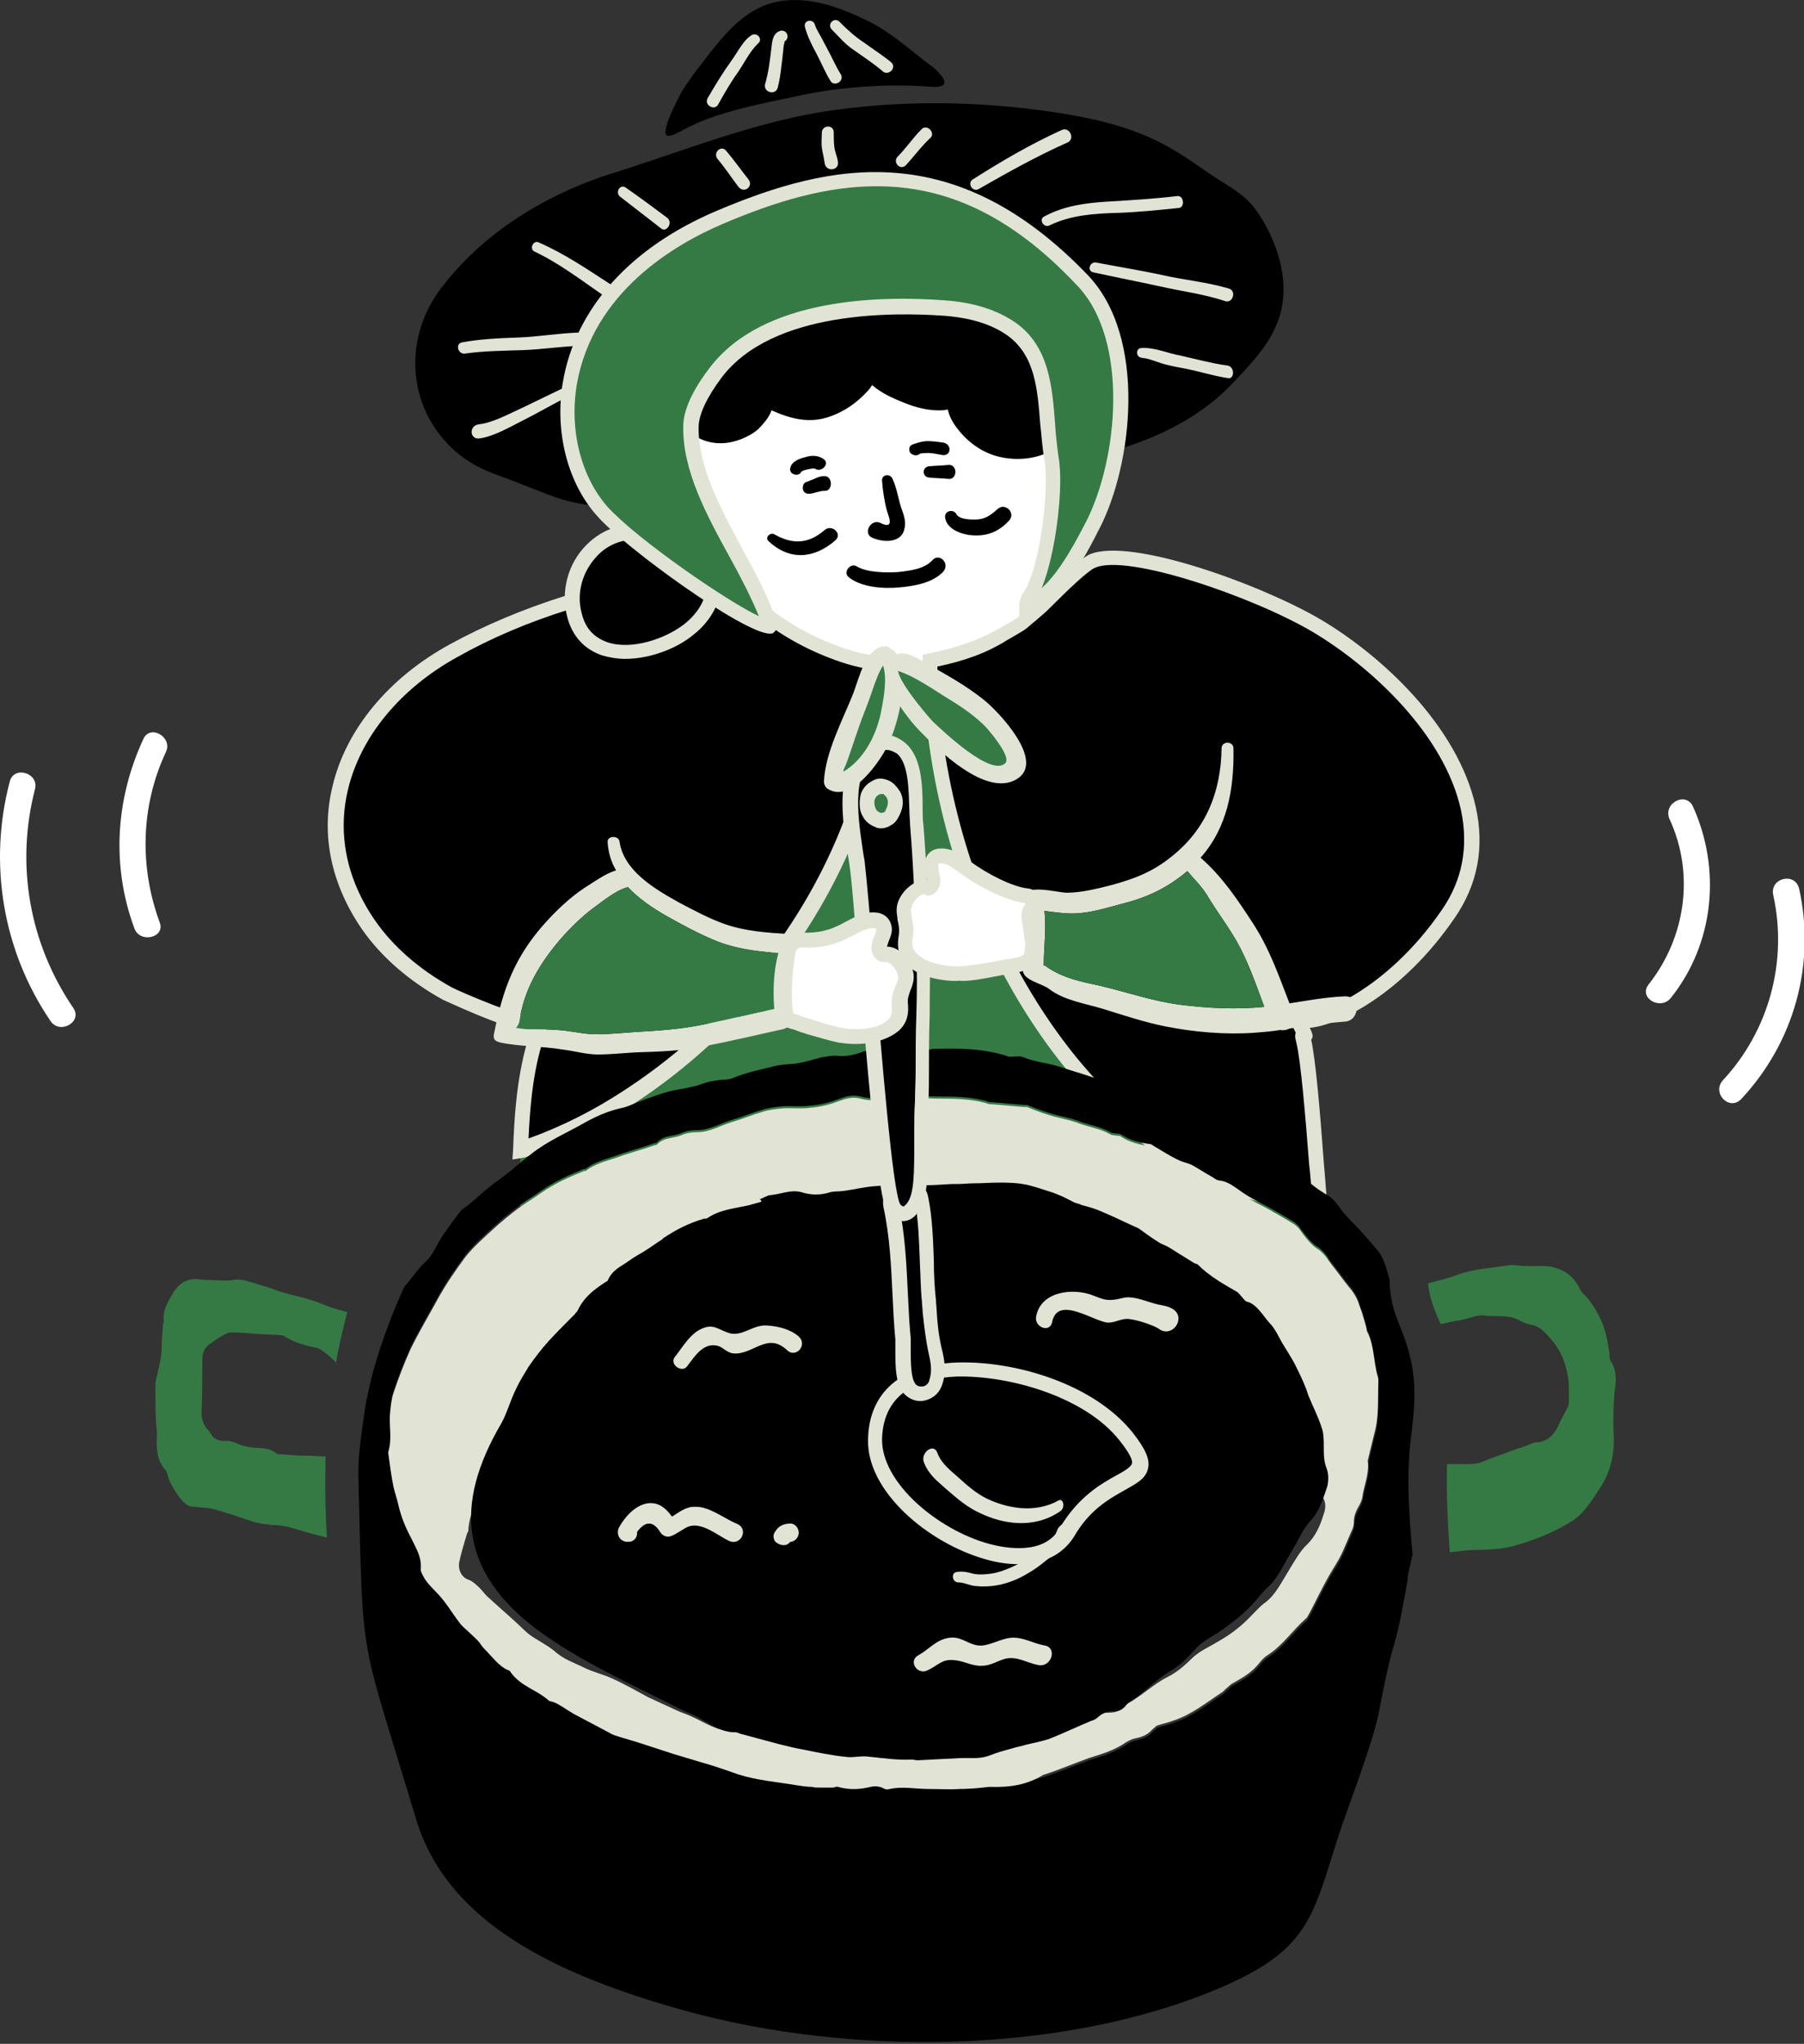 <?xml version="1.0" encoding="utf-8"?>
<!-- Generator: Adobe Illustrator 28.0.0, SVG Export Plug-In . SVG Version: 6.00 Build 0)  -->
<svg version="1.1" id="圖層_1" xmlns="http://www.w3.org/2000/svg" xmlns:xlink="http://www.w3.org/1999/xlink" x="0px" y="0px"
	 viewBox="0 0 257.7 291.9" style="enable-background:new 0 0 257.7 291.9;" xml:space="preserve">
<rect x="0" y="0" width="257.7" height="291.9" fill="#333333" stroke="none"/>
<style type="text/css">
	.st0{fill:#E1E4D5;}
	.st1{fill:#231815;}
	.st2{fill:#DED3BF;}
	.st3{fill:#FFFFFF;}
	.st4{fill:#357A44;}
</style>
<g>
	<g>
		<g>
			<g>
				<path d="M179.2,29.7c-1.3-1.7-3.1-2.8-4.9-3.9c-2.2-1.4-4.3-3-6.5-4.3c-4.8-2.9-10.1-4.3-15.5-5.2c-10.8-1.8-22.2-2.1-33-0.6
					c-11.1,1.5-21.4,5.8-32,9.1c-9.4,3-18.4,8.5-24.4,16.5c-5.6,7.5-4.6,17.8,2.8,23.7c1.9,1.5,4,2.4,6.3,3.2c2.8,1,5.4,2.2,8.2,3.1
					c2.7,0.8,5.5,1.1,8.3,1.1c4.2,1.4,8.7,2.4,13,1.2c2.7-0.7,5-0.7,7.7-0.6c2.8,0.1,5.3-0.5,8-1.1c2.4-0.5,5-0.5,7.5-0.7
					c3-0.3,6-0.8,9-1.3c5.4-0.9,10.8-2.1,16.1-3.2c9.8-2.1,19.6-4.7,26.6-12.3c3.3-3.5,6.5-6.9,6.9-11.9
					C183.7,38.1,181.8,33.2,179.2,29.7z"/>
			</g>
			<g>
				<path d="M133.2,9.5c-0.1,0-0.1-0.1-0.2-0.1c-2.8-2.1-5.6-4.7-8.8-6.3c-3.9-1.9-7.9-3.5-12.3-3c-4.3,0.5-7.2,3.4-9.8,6.6
					c-1.5,1.9-3.2,4-4.6,6.2c-0.4,0.7-3.7,6.8-1.9,6.5c0.7-0.1,1.3-0.5,1.9-0.8c4.7-2.6,11.3-3.8,16.5-4.9c5.9-1.3,13-1.8,19-1.3
					C136,12.6,135,11.1,133.2,9.5z"/>
			</g>
			<g>
				<path class="st0" d="M107.4,5c-1.2,0.7-2,2.4-2.8,3.5c-1.3,1.8-2.4,3.6-3.5,5.5c-0.6,1,1,1.9,1.5,0.9c0.9-1.6,1.8-3.2,2.9-4.7
					c0.8-1.2,1.7-3,2.8-4C109,5.6,108.2,4.6,107.4,5z"/>
			</g>
			<g>
				<path class="st0" d="M111.5,4.4c-1.1,0.3-1.2,1.5-1.3,2.4c-0.2,1.7-0.4,3.5-0.9,5.2c-0.3,1.2,1.5,1.7,1.8,0.5
					c0.4-1.5,0.5-3,0.7-4.5c0-0.3,0.1-0.7,0.1-1c0-0.3,0.2-1.1,0.2-1.1C112.9,5.4,112.4,4.2,111.5,4.4z"/>
			</g>
			<g>
				<path class="st0" d="M120.1,10.6c-0.7-1.1-1.2-2.3-1.8-3.4c-0.3-0.6-0.6-1.1-0.9-1.7c-0.3-0.6-0.8-1.3-1-2
					c-0.3-0.9-1.7-0.6-1.4,0.4c0.3,1.2,1,2.6,1.6,3.7c0.7,1.3,1.2,2.6,2,3.9C119.1,12.5,120.7,11.6,120.1,10.6z"/>
			</g>
			<g>
				<path class="st0" d="M127.3,8.9c-1.2-1-2.5-1.8-3.7-2.7c-1.4-0.9-2.5-1.9-3.7-3.1c-0.7-0.7-1.8,0.3-1.1,1.1c1,1,1.9,2.1,3.1,2.9
					c1.4,1,2.8,1.9,4.1,3C126.8,11,128.2,9.7,127.3,8.9z"/>
			</g>
			<g>
				<path class="st0" d="M87.2,40.6c-3.4-2.2-6.6-4.4-10.3-6c-0.7-0.3-1.3,0.9-0.6,1.3c3.6,1.7,6.7,4.1,9.9,6.3
					C87.2,42.8,88.2,41.2,87.2,40.6z"/>
			</g>
			<g>
				<path class="st0" d="M95.3,31.1c-2-1.5-3.9-2.9-5.9-4.3c-0.8-0.6-1.6,0.7-0.8,1.3c1.9,1.5,3.9,3,5.8,4.5
					C95.2,33.3,96.2,31.8,95.3,31.1z"/>
			</g>
			<g>
				<path class="st0" d="M106.9,25.6c-1.1-1.4-2.1-2.8-3.2-4.1c-0.7-0.8-1.9,0.3-1.2,1.2c1.1,1.3,2,2.7,3,4
					C106.3,27.7,107.7,26.6,106.9,25.6z"/>
			</g>
			<g>
				<path class="st0" d="M119.7,23.1c-0.1-0.7-0.4-1.3-0.5-2c-0.1-0.7-0.1-1.4-0.1-2.2c0-1.1-1.6-1.1-1.7,0c0,0.7-0.1,1.5,0,2.2
					c0.1,0.7,0.3,1.4,0.4,2.2C118,24.6,119.9,24.4,119.7,23.1z"/>
			</g>
			<g>
				<path class="st0" d="M131.6,18.5c-1.2,1.2-2.2,2.7-3.4,3.9c-0.7,0.8,0.4,2,1.2,1.2c1.2-1.3,2.2-2.7,3.5-3.9
					C133.7,19,132.4,17.6,131.6,18.5z"/>
			</g>
			<g>
				<path class="st0" d="M151.6,18.6c-4.4,2-8.5,4.4-12.6,7c-0.9,0.5-0.1,1.9,0.8,1.4c4.2-2.4,8.3-4.7,12.8-6.7
					C153.6,19.7,152.7,18,151.6,18.6z"/>
			</g>
			<g>
				<path class="st0" d="M168.2,28c-3.4,0.4-6.7,0.6-10.1,0.8c-3.1,0.2-6.1,0.6-8.9,2.1c-0.9,0.4-0.1,1.7,0.7,1.3
					c3.1-1.5,6.4-1.7,9.8-1.8c2.9-0.1,5.8-0.4,8.7-0.7C169.3,29.6,169.1,27.9,168.2,28z"/>
			</g>
			<g>
				<path class="st0" d="M175.5,41.2c-3-0.9-6.3-1.2-9.4-1.9c-3.2-0.7-6.4-1.2-9.5-1.8c-0.9-0.2-1.4,1.2-0.4,1.4
					c3.2,0.7,6.3,1.3,9.5,2c3.1,0.7,6.3,1.1,9.3,2.1C176.1,43.4,176.7,41.5,175.5,41.2z"/>
			</g>
			<g>
				<path class="st0" d="M175.3,52.2c-2.2-0.3-4.4-0.9-6.6-1.4c-1.8-0.3-3.7-1.2-5.6-1.1c-0.9,0-0.9,1.3,0,1.4
					c1.1,0.1,2.1,0.6,3.2,0.9c1.1,0.3,2.2,0.5,3.3,0.7c1.9,0.4,3.8,1,5.8,1.3C176.4,54.2,176.4,52.3,175.3,52.2z"/>
			</g>
			<g>
				<path class="st0" d="M82.6,47.5c-2.9,0.1-5.7,0.6-8.5,0.7c-2.7,0.1-5.4,0.2-8.1,0.7c-1,0.2-0.6,1.7,0.4,1.6
					c2.8-0.4,5.6-0.4,8.4-0.5c2.6-0.1,5.2-0.5,7.8-0.6C83.8,49.4,83.8,47.5,82.6,47.5z"/>
			</g>
			<g>
				<path class="st0" d="M80.5,55.4c-1.9,0.9-3.9,1.9-5.8,2.8c-1.8,0.8-4.3,2.2-6.3,2.4c-1.5,0.2-1.3,2.3,0.2,2c2-0.3,4.2-1.6,6-2.5
					c2.2-1.1,4.4-2.4,6.6-3.5C82.1,56.2,81.4,55,80.5,55.4z"/>
			</g>
		</g>
		<g>
			<path class="st1" d="M114.6,88.5c-0.7-1.3-1.9-2.5-3.2-3.4c-0.6-0.4-1.1-0.7-1.8-1.1c-0.4-0.2-0.9-0.4-1.3-0.6
				c-0.2-0.1-0.4-0.1-0.4-0.1c0,0-0.1,0-0.1,0c-0.7-0.5-1.5-0.7-2.2-0.6c-2.9-0.5-5.9,0.3-7,3.1c-0.3,0.7-0.4,1.4-0.3,2.1
				c0,0.6,0.1,1.2,0.3,1.8c0.5,1.5,1.9,2.6,3.4,3.2c0.8,0.4,1.6,0.8,2.5,1c1.8,1.8,4.2,3,6.5,2.2c0.5-0.2,0.9-0.4,1.3-0.7
				c0.1,0,0.2,0,0.2-0.1C115.2,94.3,115.9,90.9,114.6,88.5z"/>
		</g>
		<g>
			<path class="st1" d="M152.3,80.7c-2.1-0.7-3.6,0.8-3.9,2.4c0,0-0.1,0.1-0.1,0.1c-2.3-0.3-4.7,0.2-6.3,2c-1.9,2.1-2.6,5.6-1.3,8.2
				c1.5,2.9,4.9,4.4,7.9,3c0.2-0.1,0.4-0.2,0.7-0.4c1.7-0.1,3.4-0.8,4.6-2c0.2-0.2,0.3-0.4,0.5-0.6c1.2-0.7,2.1-1.6,2.7-2.7
				c0.2-0.4,0.3-0.7,0.4-1.1c0.1-0.1,0.2-0.2,0.3-0.4C161,85.1,155.9,81.9,152.3,80.7z"/>
		</g>
		<g>
			<path class="st2" d="M148.4,95.8c-1.3-1.1-2.3-1.1-3.8-1.6c-1.3-0.4-3.3-1.5-4.2-2.6c-1-1.1-1.6-2.7-1.9-4.1
				c-0.3-1.4-0.1-2.6-1.1-3.8c-1.1-1.2-2.7-1.4-4.2-1c-0.8,0.2-1.5,0.8-2.3,1c-0.9,0.3-1.9,0.3-2.8,0.5c-3.7,0.5-7.2-0.4-10.9-0.9
				c-0.1-0.6-0.3-1.2-0.3-1.8c-0.2-2.8-3.9-2.8-4.3-0.1c-0.2,1.7,0.3,3.4,0.6,5.1c0,0.4,0,0.8,0,1.1c0,0.3,0.1,0.6,0.1,0.8
				c0,0.5-0.1,0.9-0.3,1.4c-1.1,3.3-4.1,3.8-7,4.4c-2.2,0.4-2.4,3-1.3,4.5c2,2.5,6.1,3.9,9.1,4.9c4.1,1.4,8.5,1.9,12.8,2
				c2.1,0,4.2,0.1,6.2-0.1c2.1-0.3,4-1,6-1.6c1.8-0.5,3.5-0.9,5.2-1.8c1.4-0.7,3-1.2,4.2-2.2C149.5,99,149.5,96.7,148.4,95.8z"/>
		</g>
		<g>
			<path class="st3" d="M151.9,48.6c-2.4-1.4-5.4-1.4-8.1-1.4c-3.3,0-6.6,0.3-10,0.4c-3.7,0.1-7.2,1-10.8,1.1
				c-14.2,0.3-30.7-1.8-27.5,16c0.6,3.5,2,6.7,3.5,9.9c2.5,5.1,5.3,9.9,9.9,13.4c4.4,3.3,9.4,5.2,14.6,6.8c3,0.9,6,1.7,9.1,1.3
				c3.1-0.5,6.2-2.1,8.9-3.7c4.9-2.9,8.7-7.3,11-12.5c2.4-5.5,2.4-11,3.5-16.7C157,58.3,156.6,51.3,151.9,48.6z"/>
		</g>
		<g>
			<path d="M153.4,58.7c-0.1-7.6-12.6-12.8-18.1-15.2c-3.3-1.5-6.9-2.3-10.5-3c-7.4-1.4-15.6-0.1-22.3,3.4c-2.5,1.3-5.2,2.9-6.4,5.5
				c-1.1,2.3-0.7,4.3,0.1,6.3c-1.1,3.9,2.8,7.7,6.8,7.6c1.8,0,3.9-0.8,5.3-2c0.7-0.7,1.4-1.5,1.8-2.4c0-0.1,0.1-0.2,0.1-0.3
				c2.7,1.2,5.5,2,8.6,0.8c1.9-0.7,3.6-1.9,5-3.4c0.3-0.3,0.6-0.7,0.8-1c0,0,0.1,0.1,0.1,0.1c1.3,1.1,2.9,1.8,4.4,2.4
				c1.7,0.7,3.6,1.2,5.5,1.1c0.3,0,0.6-0.1,0.8-0.1c0.2,0.9,0.6,1.7,1.2,2.5c1.3,1.8,3.2,3.3,5.3,4c4.2,1.4,10.3,0.2,11.3-4.8
				C153.4,59.7,153.4,59.2,153.4,58.7z"/>
		</g>
		<g>
			<path class="st4" d="M203,128.4c10-14.6-0.5-30.4-14.8-38.9c-8.4-5-27-11.6-32.1-9.3c-1.6,0.7-6.5,5.8-7.9,7
				c-2.7,2.3-1.6,1.7-4.7,3.4c-3.4,1.9-6.7,3.1-10.5,3.8c-3.9,0.8-8,0.7-11.8-0.5c-3.9-1.2-8-3.2-11.3-5.7
				c-3.5-2.6-5.1-6.9-10.1-6.2c-16,2.3-37.6,7.6-46.8,22.1c-1.8,2.8-3.2,6-3.6,9.4c-1.6,14.3,15.8,25.6,28.1,26.6
				c-2.8,8.9-5.6,40.1,0,49.7c1.1,1.9,4,1.6,6.1,2.1c4.4,1.1,8.9,1.4,13.4,2c9.1,1.3,18.2,2.8,27.4,3.5c18.4,1.5,23.6,3.8,41.8,0.9
				c4.5-0.7,9-1.6,13.4-2.8c2.9-0.8,6.6-1.2,8.8-3.6c0.1-0.2,0.3-0.3,0.4-0.5c0.4-0.1,0.8-0.4,1.1-0.8c1.4-1.7,1.4-3.6,0.9-5.6
				c-0.7-3.1-1.3-6.2-1.7-9.3c-0.6-4-1.6-22.9-2.6-26.9c-0.7-2.8-1.8-5.6-3.3-8C183.1,141,194.2,141.2,203,128.4z"/>
		</g>
		<g>
			<path d="M74.3,164.1c5.4-1.8,10.6-4.4,15.4-7.5c20.3-13.2,36-37.1,36.3-61.8c-1.7-0.1-3.3-0.4-4.9-0.9c-3.9-1.2-8-3.2-11.3-5.7
				c-3.5-2.6-5.1-6.9-10.1-6.2c-12,1.7-24.3,5.1-35,11c-14.4,7.9-22.6,24-12.2,39.2c2.8,4.1,6.9,7.4,11.2,9.8
				c1,0.6,12.9,5.8,13.4,4.3C75.8,150.6,74.7,154.2,74.3,164.1z"/>
			<path class="st0" d="M73.2,165.6l0.1-1.5c0.3-8.9,1.3-12.9,2.4-16.7c-4-0.6-12.3-4.6-12.4-4.6c-4.9-2.7-8.9-6.2-11.6-10.1
				c-4.4-6.4-5.9-13.5-4.2-20.4c1.9-8.1,8-15.5,16.8-20.3c9.9-5.4,21.8-9.2,35.4-11.1c4-0.6,6.1,1.7,8.2,3.9
				c0.8,0.9,1.7,1.8,2.7,2.6c3.1,2.3,7,4.3,11,5.5c1.5,0.5,3,0.7,4.7,0.9l1,0.1l0,1c-0.3,23.7-14.7,48.3-36.7,62.7
				c-5,3.3-10.3,5.8-15.6,7.7L73.2,165.6z M78.2,146.5c-1.3,4.1-2.3,7.4-2.7,16.1c4.7-1.7,9.3-4,13.7-6.9
				c21.2-13.8,35.1-37.2,35.8-60c-1.4-0.2-2.8-0.5-4.1-0.9c-4.2-1.3-8.3-3.4-11.6-5.9c-1.2-0.9-2.1-1.8-3-2.8
				c-1.9-2-3.4-3.6-6.3-3.2c-13.3,1.9-25,5.5-34.6,10.9c-8.2,4.5-13.9,11.4-15.7,19c-1.5,6.3-0.2,12.8,3.9,18.7
				c2.5,3.6,6.2,6.9,10.9,9.5c1.3,0.7,10.8,4.7,12.3,4.4c-0.1,0-0.4,0.2-0.5,0.5L78.2,146.5C78.2,146.5,78.2,146.5,78.2,146.5z"/>
		</g>
		<g>
			<path d="M188.2,89.5c-8.4-5-27-11.6-32.1-9.3c-1.6,0.7-6.5,5.8-7.9,7c-2.7,2.3-1.6,1.7-4.7,3.4c-3.4,1.9-6.7,3.1-10.5,3.8
				c0,0-0.1,0-0.1,0c0,7.5,1.1,15,2.9,22.4c6.5,25.8,24.9,53.4,52.8,55.3c-0.6-7-1.5-20-2.3-23.2c-0.7-2.8,1.4,1.5-1.2-3.6
				c1.1,2.3,13-1.9,21.8-14.7C216.9,116,202.5,98,188.2,89.5z"/>
			<path class="st0" d="M189.7,173.2l-1.2-0.1c-13-0.9-25.2-7.5-35.1-19.1c-8.4-9.8-15.1-23-18.6-37c-1.9-7.6-2.9-15.3-3-22.6l0-0.9
				l1-0.2c4-0.8,7.1-1.9,10.2-3.7l0.7-0.4c1.6-0.9,1.6-0.9,2.5-1.7c0.3-0.3,0.7-0.6,1.3-1.2c0.4-0.3,1-0.9,1.7-1.6
				c2.8-2.7,5.2-4.9,6.4-5.5c5.9-2.6,25,4.5,33.1,9.3c8.6,5.1,19.5,15.1,22.1,26.7c1.3,5.8,0.3,11.1-3,15.9
				c-7.4,10.8-16.5,15.3-20.7,15.7c0.5,1,0.5,1.3,0.2,1.7c0,0,0,0,0,0c0.6,2.5,1.3,10.5,1.8,17.5c0.2,2.1,0.3,4.1,0.5,5.8
				L189.7,173.2z M133.9,95.2c0.1,6.9,1.1,14.1,2.9,21.2c6.4,25.4,24.5,51.8,50.6,54.4c-0.1-1.4-0.2-2.9-0.4-4.6
				c-0.5-6.6-1.2-14.8-1.8-17.2c-0.1-0.5-0.3-1-0.1-1.5c-0.1-0.2-0.2-0.4-0.3-0.6l-0.6-1.3l1.9-0.9c0-0.1-0.1-0.1-0.1-0.1
				c1.4,0.9,11.8-2.7,20-14.7c2.9-4.2,3.8-9,2.7-14.2c-2.4-10.9-12.9-20.5-21.1-25.4c-8.4-5-26.6-11.3-31.2-9.2
				c-1,0.4-4.1,3.4-5.8,5.1c-0.8,0.8-1.4,1.4-1.8,1.7c-0.6,0.5-1,0.9-1.3,1.1c-1.1,1-1.2,1-2.9,2l-0.7,0.4
				C140.9,93.3,137.7,94.4,133.9,95.2z"/>
		</g>
		<g>
			<g>
				<path d="M191.3,261.9c1.4-4.2,4.9-13.2,5.7-17.5c2.4-12.6,1.9-6.3,4.1-18.9c-0.1-0.5,0.6-2.8,0.6-3.3c0,0,0.1,0,0.1,0
					c-0.5-5.5-0.9-11-0.3-16.5c0.9-6.9,0.9-10.4-1.6-16.5c-0.9-2.2-1.4-4.1-1.4-6.5c-0.2-0.7-0.4-1.3-0.6-2
					c-0.3-0.8-0.6-1.5-1.1-2.1c-0.9-1.1-1.8-2.1-2.8-3.2c-0.6-0.6-1.2-1.2-1.8-1.9c-0.2-0.2-0.4-0.4-0.5-0.6c-0.7-1-1.4-1.9-2.4-2.4
					c-0.5-0.3-1.1-0.7-1.6-1.1c-0.7-0.5-1.3-1.1-1.9-1.7c-0.3-0.2-0.7-0.3-1-0.5c-1.1-0.7-2.2-1.4-3.3-2.2c-1.7-1.3-3.9-1.1-5.4-3.1
					c-1.7-0.9-3.3-1.7-5-2.5c-2-1-4.1-1.8-6.1-2.8c-0.2-0.1-0.4-0.2-0.6-0.2c-1-0.2-2-0.4-3-0.6c-0.1,0-0.2-0.1-0.3-0.1
					c-1-0.4-2.1-0.8-3.1-1.2c-1.2-0.4-2.4-0.8-3.6-1.2c-1.8-0.5-3.5-1.2-5.3-1.5c-1-0.2-1.9-0.4-2.9-0.8c-0.4-0.2-0.9-0.1-1.3-0.1
					c-0.4,0-0.8,0.1-1.1-0.1c-3.5-1.1-7-1.1-10.5-1c-0.2,0-0.4,0.1-0.5,0.1c-0.3,0-0.5,0-0.8,0c-1.4,0.1-2.9,0.1-4.3,0.2
					c-0.6,0-1.2,0.2-1.7,0.1c-1-0.2-2-0.3-3,0.1c-1.1,0.4-2.2,0.6-3.3,0.5c-0.8-0.1-1.5,0.1-2.3,0.2c-1.2,0.3-2.4,0.7-3.7,0.9
					c-1.1,0.1-2.1,0.1-3.2,0.4c-2,0.5-4,0.9-5.9,1.7c-0.5,0.2-1,0.2-1.5,0.2c-0.7,0.1-1.5,0.2-2.2,0.4c-0.7,0.2-1.3,0.5-2,0.6
					c-1.1,0.3-2.3,0.4-3.4,0.7c-1.4,0.4-2.8,0.9-4.1,1.4c-0.8,0.3-1.6,0.7-2.4,0.9c-1.9,0.4-3.6,1.1-5.4,2.1
					c-2.6,1.5-5.3,2.6-7.7,4.5c-0.9,0.7-1.9,1.5-2.8,2.3c-1.1,0.9-2.3,1.7-3.4,2.6c-0.9,0.7-1.8,1.6-2.7,2.3c-0.4,0.4-1,0.6-1.3,1.1
					c-0.8,1-1.5,2-2.2,3c-1,1.3-1.5,3-2.7,4.1c-1,0.9-1.8,2.1-2.7,3.2c-0.1,0.1-0.2,0.2-0.3,0.3c-1.8,3.9-3.3,7.9-4.5,12.2
					c-0.5,1.9-0.9,3.7-1.2,5.5c-0.4,3.2-1,6.4-0.9,9.7c0.7,27.3,0,21.3,8.2,48.6c4.5,15.1,20.4,22.4,38.2,27.4
					c23.7,6.6,54.2,6.4,76.7-3.2C187.2,278.4,187.5,273.6,191.3,261.9z M196.4,205.1c-0.3,1.2-0.6,2.5-0.9,3.7c0,0.1-0.1,0.2,0,0.2
					c0.2,1.9-0.6,3.5-0.8,5.2c-0.1,0.4-0.3,0.9-0.5,1.2c-0.4,0.7-0.7,1.4-0.7,2.2c0,0.5-0.1,0.9-0.3,1.3c-0.6,1.3-1.1,2.7-1.8,4
					c-0.5,0.9-1.1,1.8-1.6,2.7c-0.9,1.6-1.7,3.3-2.6,5c-0.2,0.3-0.3,0.7-0.6,0.9c-1.8,1.6-3.3,3.8-5.3,5.1c-0.5,0.3-0.9,0.7-1.3,1.2
					c-1.1,1.4-2.4,2.1-3.8,2.9c-0.4,0.2-0.7,0.6-1,0.8c-0.1,0.1-0.3,0.3-0.4,0.4c-2.3,1.5-4.5,3.3-7,4.1c-0.8,0.3-1.6,0.5-2.3,0.7
					c-0.3,0.1-0.5,0.4-0.8,0.6c-0.6,0.7-1.3,1-2.1,1.2c-0.6,0.1-1.1,0.3-1.6,0.6c-1.7,1.2-3.5,1.7-5.4,2.3c-2.2,0.8-4.3,1.7-6.5,2.4
					c-2.3,0.7-4.6,1.1-7.8,1.1c-0.9,0.1-2.5,0.3-4.2,0.3c-1.5,0.1-3,0-4.5,0c-1.8,0-3.7-0.4-5.5,0c-0.3,0.1-0.6,0.1-0.9-0.1
					c-0.8-0.4-1.5-0.3-2.3-0.1c-1.4,0.3-2.8,0.3-4.2-0.1c-0.2-0.1-0.5,0.1-0.7,0.1c-0.6,0-1.2,0-1.9,0c-0.4,0-0.8,0-1.1-0.1
					c-0.7,0-1.3-0.1-2-0.2c-2.9-0.5-5.8-0.7-8.6-1.6c-1.7-0.6-3.4-1.2-5.2-1.7c-1.3-0.4-2.7-0.8-4-1.2c-1.5-0.5-3.1-1-4.6-1.5
					c-1.2-0.4-2.4-0.7-3.6-1.1c-0.3-0.1-0.6-0.2-0.9-0.4c-1.7-0.9-3.4-1.8-5.1-2.7c-0.7-0.4-1.4-0.9-2.1-1.3
					c-0.3-0.2-0.6-0.3-0.8-0.4c-0.3-0.1-0.6-0.1-0.8-0.3c-1.7-1.5-3.8-1.9-5.3-3.9c-0.1-0.2-0.3-0.4-0.5-0.4c-1.3-0.6-2.2-1.9-3.3-3
					c-0.3-0.3-0.5-0.6-0.7-0.9c-0.4-0.5-0.9-0.9-1.3-1.3c-0.5-0.5-1.2-1-1.6-1.6c-1-1.3-1.8-2.7-2.9-3.9c-0.8-0.9-1.7-1.6-2.3-2.8
					c-0.1-0.2-0.3-0.6-0.3-0.8c0.2-1.8-0.7-3.1-1.3-4.4c-0.8-1.5-1.5-3.1-1.9-4.9c-0.2-0.9-0.5-1.7-0.7-2.6c-0.3-1.5-0.5-3-0.7-4.5
					c0-0.2-0.1-0.3,0-0.5c0.5-1.7,0.1-3.5,0.2-5.2c0.1-1.1,0.2-2.2,0.5-3.1c0.7-2.1,1.5-4.2,2.4-6.2c1.2-2.5,2.6-4.8,3.9-7.2
					c1.2-2.2,2.6-4.2,4-6.1c1.2-1.5,2.6-2.7,4-4c1.1-1,2.3-2,3.5-2.9c1.1-0.8,2.3-1.5,3.4-2.3c1.9-1.3,3.9-2.2,5.9-3
					c0.1-0.1,0.3,0,0.4-0.1c1.6-1.2,3.5-1.5,5.3-2.2c1.5-0.5,3-0.9,4.4-1.4c0.2-0.1,0.4,0,0.5-0.2c1-1,2.4-0.8,3.5-1.3
					c0.7-0.3,1.5-0.4,2.2-0.4c1.8,0,3.4-1,5.1-1.5c1.4-0.4,2.8-1,4.2-1.4c0.9-0.3,1.9-0.4,2.8-0.5c1.4-0.1,2.7,0.1,4.1-0.1
					c1.3-0.1,2.6-0.4,3.9-0.9c1.1-0.4,2.1-0.7,3.2-0.4c1.2,0.3,2.4,0.4,3.5-0.3c0.2-0.1,0.4-0.1,0.6-0.1c1.1,0.1,2.1,0.3,3.2,0.4
					c0.2,0,0.4,0.2,0.6,0.1c1-0.3,1.9-0.1,2.9-0.1c2.4,0,4.7,0,7,0.6c0.3,0.1,0.5,0.2,0.8,0.2c1.6,0.1,3.2,0.3,4.8,0.4
					c0.1,0,0.3,0,0.4,0c1,0.4,2,0.8,3,1.1c1.5,0.5,3.1,0.7,4.6,1.3c1.4,0.5,2.9,0.7,4.3,1.5c0.3,0.2,0.6,0.1,0.9,0.2
					c0.2,0,0.4,0,0.6,0.1c1.3,0.9,2.8,1.2,4.2,1.4c0.1,0,0.3,0.1,0.4,0.2c1.2,0.7,2.4,1.5,3.7,2.1c0.6,0.3,1.3,0.4,1.9,0.7
					c0.9,0.5,1.8,1.1,2.7,1.6c0.4,0.2,0.8,0.6,1.2,0.6c1.1,0.1,2,0.8,3,1.5c1.5,1.1,3.2,1.8,4.7,2.7c0.5,0.3,0.9,0.5,1.4,0.8
					c0.5,0.3,1,0.6,1.5,0.9c0.3,0.2,0.5,0.4,0.7,0.6c0.9,1.2,1.7,2.4,2.9,3.1c0.7,0.5,1.3,1.4,1.9,2.2c0.8,1,1.5,2,2.3,3
					c0.7,0.8,1.3,1.7,1.6,2.8c0.4,1,0.7,2.1,1,3.2c0,0.1,0,0.3,0.1,0.5c1,1.9,0.9,4.3,1.5,6.4c0.1,0.2,0.1,0.5,0.1,0.7
					C196.8,200.1,197.1,202.7,196.4,205.1z"/>
			</g>
			<g>
				<path class="st4" d="M230.1,194.4c-0.2-0.3-0.2-0.8-0.2-1.2c-0.3-1.9-0.6-3.6-1.5-5.3c-0.7-1.3-1.4-2.4-2.3-3.2
					c-0.2-0.2-0.4-0.5-0.5-0.8c-1-1.9-2.5-2.7-4.1-3c-1.3-0.2-2.6,0-3.8-0.1c-0.7,0-1.4-0.2-2.1-0.1c-2.5,0.4-5.1,0.5-7.5,1.4
					c-1.3,0.5-2.7,0.8-4.1,1.2c0.2,2.2,1,4,1.8,5.8c0.7-0.1,1.3-0.3,1.9-0.4c0.4-0.1,0.8-0.1,1.1-0.2c1.1-0.2,2.3-0.8,3.4-0.6
					c1.6,0.2,3.3-0.2,4.9,0.7c0.5,0.3,1.1,0.5,1.6,0.6c1.4,0.2,2.3,1.4,3.3,2.6c1,1.3,1.6,2.8,1.9,4.4c0.3,1.3,0.2,2.8,0.2,4.2
					c0,0.3-0.2,0.7-0.4,1c-0.3,0.7-0.7,1.3-1,2c-0.7,1.6-1.7,2.5-3.2,2.6c-0.5,0-1,0.3-1.5,0.5c-0.5,0.2-1,0.3-1.5,0.5
					c-1.6,0.6-3.2,1.1-4.8,1.8c-0.8,0.3-1.6,0.3-2.4,0.3c-0.8,0-1.7,0-2.5,0c0,0,0,0-0.1,0c-0.1,4.3,0.1,8.4,0.4,12.6
					c0.9-0.1,1.8-0.2,2.6-0.3c2.2-0.1,4.3,0,6.5-0.6c2.8-0.8,5.5-1.8,8.1-3.4c1.9-1.1,3.1-3.1,4.4-5.1c1.4-2.2,2-4.8,1.8-7.8
					c-0.1-1.8,0-3.5,0.1-5.3C230.8,197.6,231.1,195.9,230.1,194.4z"/>
			</g>
			<g>
				<path class="st4" d="M46.5,209.3c0-0.4,0-0.8,0-1.3c-0.9,0-1.9-0.1-2.8-0.1c-1.2,0-2.3-0.1-3.5-0.2c-0.2,0-0.5,0-0.7-0.1
					c-1.2-1-2.5-0.7-3.7-0.9c-0.5-0.1-1.1-0.2-1.6-0.4c-0.7-0.3-1.4-0.6-2.1-0.5c-0.8,0-1.6-0.2-2.1-1.2c-0.1-0.2-0.3-0.4-0.5-0.6
					c-0.5-0.7-0.8-1.5-0.7-2.6c0.1-2.3,0.1-4.7,0.1-7c0-1.1,0.2-1.8,1-2.4c0.8-0.6,1.7-1.2,2.6-1.6c0.2-0.1,0.4-0.1,0.6-0.1
					c1.2,0,2.3,0.1,3.5,0.2c1.2,0.1,2.4,0.1,3.6,0.2c0.2,0,0.4,0.1,0.5,0.2c1.5,0.9,3,1.3,4.6,1.6c0.4,0.1,1.7,1,2.7,2.1
					c0.4-2.4,1-4.8,1.6-7.2c-1.1-0.3-2.2-0.6-3.2-1c-2.2-1-4.4-1.3-6.6-2c-1-0.4-2-0.7-3-1c-1.1-0.3-2.2-0.8-3.4-0.6
					c-1.3,0.2-2.6,0-3.9,0c-0.7,0-1.4-0.2-2.1-0.1c-1.1,0.2-2,0.8-2.7,2c-0.7,1.2-1.5,2.4-1.3,4.1c0,0.1-0.1,0.2-0.1,0.3
					c-0.1,1.1-0.2,2.1-0.2,3.2c0,1.4-0.3,2.6-0.6,3.8c-0.1,0.5-0.3,1.1-0.3,1.7c0,1.8,0,3.7,0.1,5.5c0,0.6,0.2,1.3,0.1,1.9
					c-0.1,1.8,0.1,3.4,1.1,4.6c0.2,0.2,0.3,0.4,0.4,0.7c0.3,1.3,1,2.3,1.7,3.3c0.6,0.8,1.2,1.4,2.1,1.4c0.9,0.1,1.8,0.1,2.7,0.3
					c1.9,0.5,3.8,1.2,5.7,1.8c0.9,0.3,1.9,0.4,2.8,0.5c1.1,0,2.1,0.2,3.1,0.5c1.6,0.5,3.1,0.9,4.7,1.3
					C46.5,216.2,46.4,212.8,46.5,209.3z"/>
			</g>
			<g>
				<path class="st0" d="M141.3,255.2c-0.9,0.1-2.5,0.3-4.2,0.3c-1.5,0.1-3,0-4.5,0c-1.8,0-3.7-0.4-5.5,0c-0.3,0.1-0.6,0.1-0.9-0.1
					c-0.8-0.4-1.5-0.3-2.3-0.1c-1.4,0.3-2.8,0.3-4.2-0.1c-0.2-0.1-0.5,0.1-0.7,0.1c-0.6,0-1.2,0-1.9,0c-0.4,0-0.8,0-1.1-0.1
					c-0.7,0-1.3-0.1-2-0.2c-2.9-0.5-5.8-0.7-8.6-1.6c-1.7-0.6-3.4-1.2-5.2-1.7c-1.3-0.4-2.7-0.8-4-1.2c-1.5-0.5-3.1-1-4.6-1.5
					c-1.2-0.4-2.4-0.7-3.6-1.1c-0.3-0.1-0.6-0.2-0.9-0.4c-1.7-0.9-3.4-1.8-5.1-2.7c-0.7-0.4-1.4-0.9-2.1-1.3
					c-0.3-0.2-0.6-0.3-0.8-0.4c-0.3-0.1-0.6-0.1-0.8-0.3c-1.7-1.5-3.8-1.9-5.3-3.9c-0.1-0.2-0.3-0.4-0.5-0.4c-1.3-0.6-2.2-1.9-3.3-3
					c-0.3-0.3-0.5-0.6-0.7-0.9c-0.4-0.5-0.9-0.9-1.3-1.3c-0.5-0.5-1.2-1-1.6-1.6c-1-1.3-1.8-2.7-2.9-3.9c-0.8-0.9-1.7-1.6-2.3-2.8
					c-0.1-0.2-0.3-0.6-0.3-0.8c0.2-1.8-0.7-3.1-1.3-4.4c-0.8-1.5-1.5-3.1-1.9-4.9c-0.2-0.9-0.5-1.7-0.7-2.6c-0.3-1.5-0.5-3-0.7-4.5
					c0-0.2-0.1-0.3,0-0.5c0.5-1.7,0.1-3.5,0.2-5.2c0.1-1.1,0.2-2.2,0.5-3.1c0.7-2.1,1.5-4.2,2.4-6.2c1.2-2.5,2.6-4.8,3.9-7.2
					c1.2-2.2,2.6-4.2,4-6.1c1.2-1.5,2.6-2.7,4-4c1.1-1,2.3-2,3.5-2.9c1.1-0.8,2.3-1.5,3.4-2.3c1.9-1.3,3.9-2.2,5.9-3
					c0.1-0.1,0.3,0,0.4-0.1c1.6-1.2,3.5-1.5,5.3-2.2c1.5-0.5,3-0.9,4.4-1.4c0.2-0.1,0.4,0,0.5-0.2c1-1,2.4-0.8,3.5-1.3
					c0.7-0.3,1.5-0.4,2.2-0.4c1.8,0,3.4-1,5.1-1.5c1.4-0.4,2.8-1,4.2-1.4c0.9-0.3,1.9-0.4,2.8-0.5c1.4-0.1,2.7,0.1,4.1-0.1
					c1.3-0.1,2.6-0.4,3.9-0.9c1.1-0.4,2.1-0.7,3.2-0.4c1.2,0.3,2.4,0.4,3.5-0.3c0.2-0.1,0.4-0.1,0.6-0.1c1.1,0.1,2.1,0.3,3.2,0.4
					c0.2,0,0.4,0.2,0.6,0.1c1-0.3,1.9-0.1,2.9-0.1c2.4,0,4.7,0,7,0.6c0.3,0.1,0.5,0.2,0.8,0.2c1.6,0.1,3.2,0.3,4.8,0.4
					c0.1,0,0.3,0,0.4,0c1,0.4,2,0.8,3,1.1c1.5,0.5,3.1,0.7,4.6,1.3c1.4,0.5,2.9,0.7,4.3,1.5c0.3,0.2,0.6,0.1,0.9,0.2
					c0.2,0,0.4,0,0.6,0.1c1.3,0.9,2.8,1.2,4.2,1.4c0.1,0,0.3,0.1,0.4,0.2c1.2,0.7,2.4,1.5,3.7,2.1c0.6,0.3,1.3,0.4,1.9,0.7
					c0.9,0.5,1.8,1.1,2.7,1.6c0.4,0.2,0.8,0.6,1.2,0.6c1.1,0.1,2,0.8,3,1.5c1.5,1.1,3.2,1.8,4.7,2.7c0.5,0.3,0.9,0.5,1.4,0.8
					c0.5,0.3,1,0.6,1.5,0.9c0.3,0.2,0.5,0.4,0.7,0.6c0.9,1.2,1.7,2.4,2.9,3.1c0.7,0.5,1.3,1.4,1.9,2.2c0.8,1,1.5,2,2.3,3
					c0.7,0.8,1.3,1.7,1.6,2.8c0.4,1,0.7,2.1,1,3.2c0,0.1,0,0.3,0.1,0.5c1,1.9,0.9,4.3,1.5,6.4c0.1,0.2,0.1,0.5,0.1,0.7
					c-0.1,2.5,0.1,5.1-0.6,7.5c-0.3,1.2-0.6,2.5-0.9,3.7c0,0.1-0.1,0.2,0,0.2c0.2,1.9-0.6,3.5-0.8,5.2c-0.1,0.4-0.3,0.9-0.5,1.2
					c-0.4,0.7-0.7,1.4-0.7,2.2c0,0.5-0.1,0.9-0.3,1.3c-0.6,1.3-1.1,2.7-1.8,4c-0.5,0.9-1.1,1.8-1.6,2.7c-0.9,1.6-1.7,3.3-2.6,5
					c-0.2,0.3-0.3,0.7-0.6,0.9c-1.8,1.6-3.3,3.8-5.3,5.1c-0.5,0.3-0.9,0.7-1.3,1.2c-1.1,1.4-2.4,2.1-3.8,2.9c-0.4,0.2-0.7,0.6-1,0.8
					c-0.1,0.1-0.3,0.3-0.4,0.4c-2.3,1.5-4.5,3.3-7,4.1c-0.8,0.3-1.6,0.5-2.3,0.7c-0.3,0.1-0.5,0.4-0.8,0.6c-0.6,0.7-1.3,1-2.1,1.2
					c-0.6,0.1-1.1,0.3-1.6,0.6c-1.7,1.2-3.5,1.7-5.4,2.3c-2.2,0.8-4.3,1.7-6.5,2.4C146.7,254.9,144.4,255.3,141.3,255.2z
					 M108.5,179.9c0-0.1,0-0.1,0-0.2c-0.6,0.2-1.2,0.3-1.7,0.5c-2,0.5-4.2,0.5-6.1,1.7c-0.2,0.1-0.4,0-0.6,0.1
					c-1.9,0.5-3.8,1.4-5.6,2.4c-0.1,0-0.1,0.2-0.2,0.2c-0.8,0.5-1.6,1-2.4,1.4c-0.8,0.5-1.6,0.8-2.4,1.3c-1,0.7-2.3,1.1-3,2.5
					c-0.1,0.1-0.2,0.1-0.3,0.2c-1.5,0.9-3,1.8-4,3.7c-0.1,0.2-0.3,0.3-0.4,0.4c-1.2,1.1-2.5,2.2-3.7,3.4c-1,1-2,2.2-2.9,3.3
					c-0.7,0.9-1.3,1.8-1.8,2.8c-0.7,1.4-1.2,3.1-2.1,4.4c-0.9,1.3-1.4,2.8-2.1,4.3c-0.9,2-2.2,3.7-2.3,6.3c0,0.2-0.2,0.3-0.2,0.5
					c-0.4,1.3-0.8,2.6-1.1,4c-0.2,1.2,0.4,2.2,1.3,2.5c0.5,0.2,0.9,0.5,1.3,0.9c0.5,0.4,0.9,1,1.3,1.4c1.4,1.3,2.8,2.5,4.1,3.7
					c0.7,0.6,1.4,1.4,2.1,1.9c1.1,0.8,2.4,1.4,3.5,2.3c1.3,1.2,2.9,1.7,4.3,2.4c1.2,0.6,2.6,0.9,3.9,1.5c1.8,0.8,3.5,1.8,5.2,2.7
					c1.3,0.6,2.6,1.2,3.9,1.8c0.8,0.4,1.6,0.6,2.4,1c1.8,0.8,3.6,2.1,5.7,2c0.2,0,0.4,0.2,0.6,0.2c1.9,0.5,3.7,0.9,5.6,1.4
					c1.2,0.3,2.4,0.6,3.6,0.8c1.9,0.3,3.8,0.7,5.8,0.9c1.2,0.1,2.4-0.2,3.5,0c2,0.2,4,0.5,6,0.4c0.3,0,0.6,0.1,0.9,0.1
					c2-0.1,3.9-0.2,5.9-0.3c1.5-0.1,3,0.2,4.4-0.4c1.1-0.4,2.2-0.6,3.2-0.9c0.6-0.2,1.3-0.3,1.9-0.5c1.2-0.3,2.4-0.5,3.5-0.8
					c1.9-0.7,3.8-1.4,5.8-2.2c0.4-0.1,0.7-0.3,1.1-0.6c0.6-0.5,1.2-0.7,2-0.7c0.7,0,1.4-0.1,2-0.8c0.2-0.2,0.5-0.4,0.7-0.5
					c2-1.1,3.7-2.8,5.7-3.8c1.2-0.6,2.3-1.5,3.3-2.5c1.2-1.2,2.5-1.7,3.8-2.5c1.8-1,3.4-2.2,4.9-3.8c0.6-0.6,1.2-1.3,1.9-1.8
					c1.5-1.1,2.4-3,3.4-4.6c0.8-1.3,1.6-2.8,2.7-3.8c1.1-1.1,1.8-2.6,2.3-4.3c0.3-0.8,0.3-1.6-0.1-2.3c-0.4-0.9-0.4-1.8-0.4-2.7
					c0-0.8,0-1.7-0.3-2.4c-0.5-1.4-1.3-2.7-1.9-4.1c-0.1-0.3-0.2-0.6-0.3-0.8c-0.6-1.1-1.1-2.2-1.7-3.3c-0.5-0.9-1.2-1.8-1.8-2.7
					c-0.6-0.8-1-1.8-1.7-2.4c-1.1-1-1.9-2.4-3.3-2.7c-0.3-0.1-0.6-0.5-0.9-0.8c-0.2-0.2-0.3-0.4-0.5-0.5c-1.9-1-3.8-1.9-5.6-3.5
					c-0.1-0.1-0.3-0.1-0.5-0.2c-0.6-0.3-1.1-0.6-1.6-0.9c-0.7-0.4-1.4-0.8-2.1-1.2c-0.4-0.2-0.9-0.4-1.4-0.6c-1-0.6-1.9-1.2-2.9-1.8
					c-0.2-0.1-0.5-0.2-0.7-0.3c-1.7-0.7-3.4-1.4-5.1-2c-0.7-0.3-1.5-0.4-2.3-0.7c-0.4-0.1-0.8-0.2-1.1-0.3c-0.8-0.3-1.5-0.6-2.3-0.9
					c-0.4-0.1-0.7-0.3-1.1-0.4c-1.3-0.3-2.6-0.8-3.9-1c-1.1-0.2-2.3-0.2-3.5-0.2c-1.2,0-2.3,0-3.5,0.1c-0.8,0-1.5,0.1-2.3,0.1
					c-0.3,0-0.5,0-0.8,0c-1.6,0.1-3.3,0.2-4.9,0.2c-2,0.1-4,0-6,0.1c-1.6,0.1-3.1,0.4-4.7,0.7c-0.6,0.1-1.3,0-1.9,0.2
					c-1.3,0.4-2.6,0.4-3.9,0c-1.6-0.4-3.1,0.3-4.7,0.4c-0.1,0-0.2,0.1-0.3,0.1C109.2,179.6,108.8,179.8,108.5,179.9z"/>
			</g>
			<g>
				<path d="M108.5,171.3c0.4-0.2,0.7-0.3,1.1-0.5c0.1,0,0.2-0.1,0.3-0.1c1.6-0.1,3.1-0.9,4.7-0.4c1.3,0.4,2.6,0.4,3.9,0
					c0.6-0.2,1.2-0.1,1.9-0.2c1.6-0.2,3.1-0.6,4.7-0.7c2-0.2,4-0.1,6-0.1c1.6,0,3.3-0.1,4.9-0.2c0.3,0,0.5,0,0.8,0
					c0.8,0,1.5-0.1,2.3-0.1c1.2,0,2.3-0.1,3.5-0.1c1.2,0,2.3,0,3.5,0.2c1.3,0.2,2.6,0.7,3.9,1.1c0.4,0.1,0.8,0.3,1.1,0.4
					c0.8,0.3,1.5,0.7,2.3,1.1c0.4,0.2,0.8,0.2,1.1,0.4c0.8,0.2,1.5,0.4,2.3,0.7c1.7,0.7,3.4,1.5,5.1,2.3c0.2,0.1,0.5,0.2,0.7,0.3
					c1,0.7,1.9,1.4,2.9,2c0.4,0.3,0.9,0.4,1.4,0.7c0.7,0.4,1.4,0.9,2.1,1.3c0.5,0.3,1.1,0.7,1.6,1c0.2,0.1,0.4,0.1,0.5,0.2
					c1.7,1.7,3.7,2.8,5.6,3.9c0.2,0.1,0.3,0.3,0.5,0.5c0.3,0.3,0.6,0.8,0.9,0.9c1.4,0.3,2.3,2,3.3,3.1c0.7,0.7,1.2,1.8,1.7,2.7
					c0.6,1,1.2,1.9,1.8,3c0.6,1.2,1.2,2.4,1.7,3.7c0.1,0.3,0.2,0.6,0.3,0.9c0.6,1.5,1.4,3,1.9,4.6c0.3,0.8,0.3,1.8,0.3,2.7
					c0,1.1,0,2.1,0.4,3.1c0.3,0.8,0.3,1.7,0.1,2.6c-0.6,1.8-1.2,3.6-2.3,4.8c-1.1,1.1-1.8,2.8-2.7,4.3c-1.1,1.8-2,3.9-3.4,5.2
					c-0.7,0.6-1.3,1.4-1.9,2.1c-1.5,1.7-3.2,3-4.9,4.2c-1.3,0.9-2.7,1.5-3.8,2.8c-1,1.1-2.1,2.2-3.3,2.9c-2,1.1-3.8,3.1-5.7,4.3
					c-0.2,0.1-0.5,0.3-0.7,0.6c-0.6,0.8-1.3,1-2,0.9c-0.7,0-1.3,0.2-2,0.8c-0.3,0.3-0.7,0.5-1.1,0.6c-1.9,0.8-3.8,1.7-5.8,2.5
					c-1.1,0.4-2.3,0.6-3.5,0.9c-0.6,0.2-1.3,0.3-1.9,0.5c-1.1,0.3-2.2,0.6-3.2,1c-1.5,0.6-3,0.3-4.4,0.4c-2,0.1-3.9,0.2-5.9,0.3
					c-0.3,0-0.6-0.1-0.9-0.1c-2,0.1-4-0.2-6-0.4c-1.2-0.2-2.4,0.2-3.5,0c-1.9-0.2-3.9-0.6-5.8-1c-1.2-0.2-2.4-0.5-3.6-0.8
					c-1.9-0.5-3.7-1-5.6-1.5c-0.2-0.1-0.4-0.2-0.6-0.2c-2,0.1-3.8-1.3-5.7-2.3c-0.8-0.4-1.6-0.7-2.4-1.1
					c-6.7-3.4-14.1-6.7-20.2-11.2c-11.1-8.3-12-17.9-5.2-29.5c0.8-1.4,1.3-3.3,2.1-4.9c0.5-1.1,1.2-2.2,1.8-3.2
					c0.9-1.3,1.9-2.6,2.9-3.7c1.2-1.3,2.4-2.5,3.7-3.8c0.1-0.2,0.3-0.3,0.4-0.5c1-2.1,2.5-3.1,4-4.1c0.1-0.1,0.3-0.1,0.3-0.2
					c0.7-1.6,1.9-2,3-2.8c0.8-0.6,1.6-1,2.4-1.5c0.8-0.5,1.6-1.1,2.4-1.6c0.1-0.1,0.1-0.2,0.2-0.2c1.8-1.2,3.6-2.1,5.6-2.7
					c0.2-0.1,0.4,0,0.6-0.1c1.9-1.3,4-1.4,6.1-1.9c0.6-0.2,1.2-0.3,1.7-0.5C108.5,171.1,108.5,171.2,108.5,171.3z"/>
			</g>
		</g>
		<g>
			<g>
				<path d="M136.6,195.6c8.1-0.3,19,3,24.3,9.6c6.1,7.6-2.9,4.1-8.5,13.7c-5.4,9.3-27.6-2.1-27.4-13.3
					C125.2,198.7,130.2,195.8,136.6,195.6z"/>
				<path class="st0" d="M145.6,223.4c-1.5,0-3.1-0.2-4.8-0.7c-8.2-2.3-17-9.7-16.8-17.1c0.1-6.7,4.7-10.7,12.6-11l0,0
					c8.3-0.3,19.6,3,25.2,10c1.8,2.3,2.5,3.8,2.2,5.1c-0.3,1.5-1.7,2.2-3.3,3.1c-2.1,1.2-5,2.7-7.3,6.7
					C151.8,222,149.1,223.4,145.6,223.4z M136.6,196.6c-4.7,0.2-10.4,1.9-10.6,8.9c-0.1,6.3,8,13,15.3,15c2.3,0.6,7.9,1.7,10.1-2.3
					c2.6-4.4,5.9-6.3,8.1-7.5c1.1-0.6,2.1-1.2,2.2-1.7c0.1-0.4-0.2-1.3-1.8-3.3C155,199.5,144.2,196.4,136.6,196.6L136.6,196.6z"/>
			</g>
			<g>
				<path d="M131.7,171.2c1,4.8,0.6,9.7,1,14.5c0.2,2.3,0.3,4.7,0.9,7c0.4,1.8,0.7,3.1,0.1,4.9c-0.5,1.4-2.3,1.9-3.5,0.9
					c-1.5-1.3-1-5.4-1.2-7.2c-0.5-6.3-0.4-12.8-1.7-19C126.7,169.4,131.1,168.4,131.7,171.2z"/>
				<path class="st0" d="M131.5,200.1c-0.8,0-1.5-0.3-2.1-0.8c-1.5-1.3-1.5-4.1-1.5-6.4c0-0.6,0-1.2,0-1.6c-0.2-2.1-0.3-4.2-0.4-6.3
					c-0.2-4.2-0.4-8.5-1.3-12.6c-0.2-1.2,0.1-2.3,1-3.1c0.9-0.8,2.3-1.1,3.4-0.7c1,0.4,1.8,1.2,2,2.4l0,0c0.6,3,0.7,6.2,0.8,9.2
					c0,1.8,0.1,3.7,0.3,5.5c0,0.5,0.1,1,0.1,1.5c0.1,1.8,0.3,3.6,0.7,5.3c0.4,1.7,0.8,3.4,0,5.5c-0.4,1-1.2,1.7-2.3,2
					C132.1,200,131.8,200.1,131.5,200.1z M129.7,170.6c-0.3,0-0.7,0.1-1,0.4c-0.3,0.3-0.4,0.6-0.3,1.1c0.9,4.2,1.1,8.6,1.3,12.9
					c0.1,2,0.2,4.2,0.4,6.2c0,0.5,0,1.1,0,1.8c0,1.5,0,4.1,0.8,4.8c0.4,0.3,0.8,0.2,1,0.2c0.4-0.1,0.7-0.4,0.8-0.7
					c0.5-1.5,0.3-2.5-0.1-4.3c-0.4-1.9-0.6-3.8-0.8-5.6c0-0.5-0.1-1-0.1-1.5c-0.2-1.9-0.2-3.8-0.3-5.6c-0.1-2.9-0.2-5.9-0.7-8.8l0,0
					c-0.1-0.4-0.3-0.7-0.6-0.8C129.9,170.6,129.8,170.6,129.7,170.6z"/>
			</g>
			<g>
				<path d="M131.8,135.2c-0.2-5.9-0.4-11.6-0.9-17.5c-0.2-3,0.3-8.7-2.2-10.9c-0.9-0.8-2.1-1.2-3.3-0.6c-5.7,2.9-3.6,11.8-3,16.7
					c1,7.8,3.5,47.8,5.2,49.6c0.7,0.7,1.3,0.7,1.3,0.7c0.7,0,1.2-0.7,1.4-0.9c1.4-1.8,1.2-5.5,1.2-11.1c0-2.8,0.2-5.7,0.1-8.5
					C131.6,147,132,141.1,131.8,135.2z M127.6,116c-0.2,0.4-0.4,0.8-0.8,1c-0.4,0.2-0.9,0.3-1.3,0.1c-0.5-0.2-1-0.5-1.2-1.1
					c-0.2-0.4-0.3-0.9-0.3-1.3c0-0.3,0-0.7,0.1-1c0.3-0.7,0.8-1.1,1.5-1.4c0.4-0.1,0.8,0,1.1,0.1c0.3,0.1,0.5,0.3,0.7,0.5
					c0.2,0.1,0.3,0.3,0.4,0.5C128.1,114.4,127.9,115.2,127.6,116z"/>
				<path class="st0" d="M129,174.4c-0.2,0-1.2-0.1-2.1-1c-1.2-1.3-2.2-11.4-4.2-35c-0.6-6.8-1-12.7-1.4-15.2
					c-0.1-0.6-0.2-1.2-0.3-1.8c-0.8-5.2-1.9-13,3.8-16c1.5-0.8,3-0.5,4.5,0.7c2.4,2,2.5,6.2,2.5,9.5c0,0.8,0,1.5,0.1,2.1
					c0.5,6.1,0.7,12,0.9,17.5l0,0c0.1,3.3,0,6.7,0,9.9c-0.1,2.6-0.1,5.2-0.1,7.8c0,1.6,0,3.1-0.1,4.6c0,1.3-0.1,2.6-0.1,3.9l0,1.7
					c0,4.9,0.1,8.1-1.4,10C131,173.4,130.2,174.4,129,174.4C129,174.4,129,174.4,129,174.4z M126.6,107.1c-0.3,0-0.6,0.1-0.7,0.2
					c-4.4,2.2-3.4,8.9-2.7,13.8c0.1,0.7,0.2,1.3,0.3,1.8c0.3,2.5,0.8,8.5,1.4,15.3c1,12,2.6,32,3.7,33.8c0.2,0.3,0.5,0.3,0.5,0.3
					c0,0,0.2-0.1,0.5-0.5c1-1.3,1-4.4,1-8.7l0-1.8c0-1.3,0-2.6,0.1-3.9c0-1.5,0.1-3,0.1-4.5c0-2.6,0-5.3,0.1-7.9
					c0.1-3.2,0.1-6.5,0-9.8l0,0c-0.2-5.5-0.4-11.4-0.9-17.4c0-0.6-0.1-1.4-0.1-2.2c-0.1-2.8-0.1-6.6-1.8-8
					C127.4,107.2,127,107.1,126.6,107.1z M125.9,118.3c-0.3,0-0.6,0-0.9-0.2c-0.8-0.3-1.4-0.8-1.8-1.6c-0.3-0.5-0.4-1.1-0.4-1.8
					c0-0.5,0.1-1,0.2-1.4c0.4-1,1.1-1.6,2.1-2c0.6-0.2,1.2-0.1,1.9,0.2c0.4,0.2,0.7,0.4,1,0.8c0.2,0.2,0.4,0.5,0.6,0.8
					c0.5,1,0.5,2.1-0.1,3.3l0,0c-0.2,0.4-0.5,1.1-1.3,1.5C126.9,118.1,126.4,118.3,125.9,118.3z M125.8,113.4
					C125.8,113.4,125.8,113.4,125.8,113.4c-0.4,0.1-0.7,0.4-0.8,0.7c-0.1,0.2-0.1,0.3-0.1,0.5c0,0.4,0.1,0.7,0.2,0.9
					c0.1,0.3,0.3,0.4,0.7,0.6c0,0,0.2,0,0.5-0.1c0.1,0,0.2-0.2,0.3-0.5l0,0c0.4-0.8,0.2-1.3,0.1-1.5c0-0.1-0.1-0.1-0.1-0.2l-0.2-0.2
					c-0.1-0.1-0.1-0.2-0.3-0.2C126,113.4,125.9,113.4,125.8,113.4z"/>
			</g>
			<g>
				<path class="st0" d="M133.9,207.5c0.6,1.6,2,2.6,3.1,3.6c1.2,1.1,2.5,2.2,3.9,2.9c2.9,1.4,6.9,2.2,10.3,0.3c0.7-0.4,1,1,0.3,1.5
					c-3.7,2.6-8.2,1.9-11.5,0.3c-1.8-0.8-3.3-2.1-4.8-3.4c-1.2-1.1-2.5-2-3.2-3.8C131.4,207.5,133.4,206,133.9,207.5z"/>
			</g>
		</g>
		<g>
			<path class="st3" d="M129.2,139.3c-0.2-1.2-1.2-2.6-2.3-3c-0.7-0.2-1.1,0.2-1.4-0.7c-0.3-0.8,0.6-2,0.6-2.9
				c0-0.6-0.3-1.1-0.9-1.3c-1.4-0.3-2.9,0.5-4.1,1.2c-2.3,1.3-4.2,1.7-6.8,1.6c-0.4,0-0.6,0.1-0.8,0.4c-1.2,0.7-1.7,2.7-2.2,3.8
				c-0.4,1.2-0.6,2.3-0.9,3.5c-0.1,0.4-0.2,0.9-0.3,1.3c0,0.2,0,0.3,0,0.5c0,0.2,0.1,0.4,0.2,0.7c0.2,0.5,0.7,0.7,1.1,0.7
				c0.8,0.5,1.7,0.7,2.6,1c1.9,0.6,4,1.4,5.9,1.7c2.3,0.4,5.7,0.3,7.5-1.4c0.9-0.8,1-1.8,1-2.9c-0.1-1.1,0.2-1.7,0.6-2.7
				C129.2,140.3,129.3,139.8,129.2,139.3z"/>
			<path class="st0" d="M122.2,149.1c-0.9,0-1.7-0.1-2.4-0.2c-1.5-0.3-3-0.8-4.5-1.2c-0.5-0.2-1-0.3-1.5-0.5l-0.2-0.1
				c-0.8-0.2-1.7-0.5-2.4-0.9c-0.7-0.1-1.3-0.6-1.7-1.3c-0.1-0.3-0.2-0.6-0.3-0.9c-0.1-0.3-0.1-0.5,0-0.8c0-0.5,0.2-1,0.3-1.5
				c0.1-0.4,0.2-0.9,0.3-1.3c0.2-0.7,0.3-1.5,0.6-2.3c0.1-0.2,0.1-0.4,0.2-0.6c0.4-1.2,1-2.8,2.2-3.7c0.4-0.4,1-0.6,1.6-0.6
				c2.4,0.1,4.2-0.3,6.3-1.5l0.2-0.1c1.3-0.7,2.9-1.6,4.7-1.2c1.1,0.3,1.8,1.2,1.8,2.4c0,0.5-0.2,1-0.4,1.5
				c-0.1,0.2-0.2,0.6-0.3,0.9c0.2,0,0.4,0,0.7,0.1c1.6,0.4,2.9,2.3,3.1,3.8l0,0c0.1,0.8-0.1,1.4-0.3,2l-0.1,0.2
				c-0.3,0.9-0.5,1.3-0.4,2.1c0.1,1.2,0,2.6-1.3,3.8C126.7,148.6,124.4,149.1,122.2,149.1z M114.2,135.3l-0.2,0.2
				c-0.7,0.4-1.1,1.7-1.5,2.6c-0.1,0.2-0.2,0.5-0.2,0.7c-0.2,0.6-0.4,1.3-0.5,2c-0.1,0.5-0.2,0.9-0.3,1.4c-0.1,0.4-0.2,0.7-0.2,1.1
				l0,0.1l0,0.2c0,0.1,0.1,0.2,0.1,0.3c0,0.1,0.1,0.1,0.2,0.2l0.3,0l0.2,0.1c0.6,0.4,1.4,0.6,2.1,0.8l0.2,0.1c0.5,0.2,1,0.3,1.6,0.5
				c1.4,0.5,2.9,0.9,4.2,1.2c2.2,0.4,5.2,0.2,6.6-1.1c0.5-0.5,0.7-1,0.6-2.1c-0.1-1.3,0.2-2,0.6-3l0.1-0.2c0.2-0.5,0.2-0.7,0.2-0.9
				v0c-0.1-0.9-0.9-1.9-1.6-2.1c-0.1,0-0.2,0-0.3,0c-0.4,0-1.3,0-1.8-1.3c-0.3-0.8,0-1.7,0.3-2.4c0.1-0.3,0.3-0.7,0.3-0.9
				c0-0.1,0-0.2-0.1-0.2c-1-0.2-2.1,0.4-3.2,1l-0.2,0.1C119.2,135,117,135.5,114.2,135.3z"/>
		</g>
		<g>
			<path class="st3" d="M129.2,130.8c0.2,1.1,0.4,1.7,0.2,2.8c-0.2,1.1-0.2,2.1,0.6,3c1.5,1.9,5,2.4,7.3,2.3c2-0.1,4.1-0.6,6.1-0.9
				c1.5-0.3,3.9-0.3,4.2-2.2c0.1-0.6,0-1.1-0.1-1.7c-0.1-0.9-0.3-1.8-0.4-2.8c-0.1-0.5-0.1-1,0.1-1.4c0.2-0.3,0.5-0.6,0.6-0.9
				c0.3-0.7-0.4-1.3-1-1.3c-2.6-0.2-6.7-2.4-8.8-4c-1.1-0.8-2.4-1.9-3.9-1.7c-0.7,0.1-1.1,0.5-1.1,1.1c-0.1,0.9,0.6,2.2,0.2,2.9
				c-0.4,0.8-0.7,0.4-1.4,0.5c-1.2,0.2-2.4,1.5-2.7,2.6C129,129.9,129.1,130.3,129.2,130.8z"/>
			<path class="st0" d="M136.7,140.1c-2.6,0-5.9-0.7-7.5-2.7c-1.1-1.3-1-2.7-0.8-3.9c0.1-0.8,0-1.3-0.2-2.2l0-0.2
				c-0.1-0.6-0.2-1.2,0-2c0.4-1.5,1.9-3.1,3.6-3.4c0.2,0,0.5,0,0.6,0c0-0.3-0.1-0.6-0.1-0.9c-0.1-0.5-0.2-1-0.2-1.5
				c0.1-1.2,0.9-2,2-2.1c1.8-0.2,3.3,0.9,4.5,1.8l0.1,0.1c2.3,1.7,6,3.6,8.2,3.8c0.7,0.1,1.4,0.5,1.8,1.1c0.3,0.5,0.3,1.2,0,1.7
				c-0.1,0.3-0.3,0.5-0.4,0.6c-0.1,0.1-0.2,0.2-0.2,0.2c-0.1,0.1,0,0.5,0,0.8l0.4,2.8c0.1,0.6,0.2,1.3,0.1,2c-0.4,2.4-3,2.8-4.5,3
				c-0.2,0-0.4,0.1-0.6,0.1c-0.5,0.1-1,0.2-1.6,0.3c-1.5,0.3-3.1,0.6-4.6,0.6C137.1,140,136.9,140.1,136.7,140.1z M132.1,127.7
				c0,0-0.1,0-0.1,0c-0.7,0.1-1.6,1-1.8,1.9c-0.1,0.3-0.1,0.5,0,1l0,0.2c0.2,1,0.4,1.8,0.2,3c-0.2,1-0.1,1.6,0.4,2.2
				c1.2,1.5,4.2,2.1,6.4,2c1.4-0.1,2.9-0.3,4.4-0.6c0.6-0.1,1.1-0.2,1.6-0.3c0.2,0,0.4-0.1,0.6-0.1c1.5-0.2,2.6-0.4,2.7-1.2
				c0.1-0.4,0-0.9-0.1-1.4l-0.4-2.8c-0.1-0.5-0.2-1.3,0.2-2c0.1-0.3,0.3-0.5,0.4-0.6c0,0,0,0,0,0c-3-0.3-7.3-2.7-9.3-4.2l-0.1-0.1
				c-1-0.7-2-1.5-3-1.4c-0.1,0-0.1,0-0.2,0.2c0,0.2,0.1,0.6,0.1,0.9c0.2,0.8,0.4,1.6,0,2.4c-0.6,1.2-1.5,1.1-1.9,1.1
				C132.3,127.8,132.2,127.7,132.1,127.7z"/>
		</g>
		<g>
			<path class="st0" d="M192.1,142.3c-2.7,0.1-5.3,0.6-7.9,1c-1.5-3.9-2.9-7.9-5.2-11.4c-2.2-3.4-4.4-6.7-7.5-9.4
				c3.8-4.3,4.8-9.7,4.7-15.6c0-1.1-1.7-1.1-1.7,0c-0.1,6.2-2.2,11.5-7.1,15.4c-2.7,2.2-5.3,3.2-8.6,4.1c-2,0.5-4.3,1.1-6.4,1.1
				c-1.3,0-6.2-1.4-6,0.7c0.1,1.7,0.3,3.4,0.2,5.1c-0.1,1.7-0.4,3.4-0.5,5.2c0,1.5,2.6,1.9,3.7,2.7c2.2,1.7,5.2,2.1,7.8,2.9
				c2.9,0.9,5.9,1.9,8.9,2.5c4.1,0.8,8.5,1.2,12.7,0.9c1.3-0.1,2.5-0.2,3.7-0.4c0.4,0.1,0.9,0,1.3-0.2c2.6-0.4,5.3-0.8,8-1
				C194.3,145.7,194.4,142.2,192.1,142.3z M168.6,143.5c-3.9-0.5-7.6-1.8-11.4-2.7c-2.8-0.6-5.4-1.1-7.8-2.8
				c-0.1-0.1-0.2-0.1-0.3-0.1c0-2.7,0.4-5.2,0.1-7.8c1.7,0.2,3.4,0.5,5.2,0.3c2-0.2,3.9-0.8,5.8-1.3c3.6-0.9,6.4-2.2,9.3-4.6
				c0,0,0,0,0.1-0.1c1.1,1.3,2.2,2.3,3.1,3.9c1.1,1.8,2.3,3.4,3.4,5.2c2,3.2,3.2,6.8,4.5,10.3C176.7,144.2,172.6,144,168.6,143.5z"
				/>
		</g>
		<g>
			<path class="st0" d="M113.3,144.8c-0.4-3-0.1-6.2,0.4-9.2c0.7-0.4,0.4-1.7-0.4-1.9c-0.2-0.1-0.4-0.2-0.7-0.3
				c-3.1-0.2-6.1-0.4-9-1.4c-2.3-0.8-4.5-2-6.6-3.1c-3.4-1.9-7.9-4.5-8.5-8.7c-0.1-0.9-1.8-0.9-1.7,0.1c0.1,1.5,0.5,2.8,1.2,4
				c-1.6,0.5-3.2,1.7-4.5,2.5c-2.1,1.4-4,3.2-5.7,5.1c-4.3,4.8-6,9.5-7.2,15.6c-0.1,0.3-0.1,0.6,0,0.9c0.2,0.3,0.5,0.4,0.9,0.5
				c2.9,0.6,6,0.5,8.9,1c1.7,0.2,3.3,0.7,5,0.7c1.8,0,3.6-0.2,5.4-0.3c3.3-0.1,6.7-0.2,9.9-0.9c3.7-0.7,7.4-1.6,11.1-2.4
				c0.8-0.2,1.1-0.7,1.2-1.3C113.3,145.4,113.4,145.2,113.3,144.8z M100.6,146.3c-3.3,0.7-6.6,0.9-9.9,1.1c-1.7,0.1-3.4,0.3-5,0.3
				c-1.7,0.1-3.3-0.3-5-0.5c-1.7-0.2-3.4-0.2-5.1-0.2c-0.6,0-1.3-0.1-1.9-0.2c0.2-0.2,0.4-0.5,0.5-0.9c0.6-4.5,2.9-8.3,5.8-11.7
				c1.4-1.6,2.9-3.1,4.6-4.4c1.4-1,3.4-2.7,5.1-3.1c1.5,1.6,3.4,2.9,5.3,4c2.3,1.3,4.7,2.6,7.1,3.6c2.9,1.2,6,1.6,9.1,1.8
				c-0.7,2.5-0.8,5.4-0.6,8C107.3,144.8,104,145.6,100.6,146.3z"/>
		</g>
		<g>
			<g>
				<path class="st4" d="M126.4,93.2c-0.6-0.1-1.1,0.6-1.4,1.3c-2.3,5.3-4.4,10.7-6.1,16.3c-0.1,0.2-0.1,0.5,0,0.7
					c0.2,0.4,0.7,0.3,1.1,0.1c5.2-2.4,7.4-8.3,7.4-14.4c0-1.1,0.3-2.7-0.5-3.6"/>
			</g>
			<g>
				<g>
					<path class="st0" d="M126.5,92.3c-2.8,0-3.8,4.6-4.6,6.7c-1.5,3.8-4,8.4-4.2,12.6c0,0.4,0.2,0.9,0.6,1.1c3.3,2,7.3-3.8,8.5-6.2
						c1.6-3.3,3.2-9.8,1.2-13.2c-0.8-1.4-2.9-0.2-2.1,1.2c1.1,1.9,0.2,6-0.2,7.9c-0.7,2.7-2,5.3-4.2,7.1c-1.7,1.3-0.9,0.5-0.4-1
						c0.5-1.5,1-2.9,1.5-4.4c0.5-1.5,1.1-2.9,1.6-4.3c0.5-1.3,1.5-5,2.8-5.6C127.8,93.6,127.4,92.3,126.5,92.3L126.5,92.3z"/>
				</g>
			</g>
		</g>
		<g>
			<g>
				<path class="st4" d="M127.7,94.7c-0.1,0-0.1,0.1-0.2,0.2c-0.5,1.1,1.6,4.6,2.2,5.5c1.7,3,4.3,4.8,6.7,6.9
					c1.9,1.6,4.4,3.1,6.8,3.2c1.3,0.1,2.4-0.4,1.9-2c-1.4-4.1-4.2-6.9-7.6-9c-1.7-1-3.3-2.1-5-3C131.4,95.9,128.9,94,127.7,94.7z"/>
			</g>
			<g>
				<g>
					<path class="st0" d="M127.1,94.1c-2.4,2.3,2.7,8.7,4.2,10.2c2.6,2.7,9.5,9.6,13.9,7c4.3-2.5-2.6-9.7-4.6-11.3
						c-2.6-2.1-5.5-3.7-8.4-5.3C130.6,93.7,128.7,92.5,127.1,94.1c-0.5,0.4-0.3,1.3,0.4,1.5c2.9,0.7,5.8,2.9,8.3,4.4
						c1.8,1.1,3.5,2.3,5,3.8c0.7,0.8,3.7,4.3,2.8,5.2c-2,2-8.9-4.6-10.3-5.9c-0.5-0.5-5.9-6.7-4.9-7.8
						C129.1,94.5,127.9,93.3,127.1,94.1z"/>
				</g>
			</g>
		</g>
		<g>
			<g>
				<path d="M117.7,65.6c-0.8-0.6-1.8-0.6-2.7-0.3c-0.8,0.2-1.9,0.6-2.1,1.5c-0.3,1,1.3,1.4,1.6,0.5c0,0.1,0.2-0.1,0.3-0.1
					c0.2-0.1,0.4-0.1,0.7-0.2c0.2,0,0.4-0.1,0.7-0.1c0.2,0,0.4,0.1,0.2,0C117.2,67.6,118.6,66.3,117.7,65.6z"/>
			</g>
			<g>
				<path d="M134.7,63.2c-0.7-0.1-1.5-0.2-2.2-0.2c-0.7,0-1.3,0.2-1.9,0.4c-0.4,0.1-0.7,0.3-0.7,0.7c0,0.1,0,0.1,0,0.2
					c0,0.6,1,1,1.5,0.5c0.4-0.1,0.8-0.1,1.2-0.1c0.7,0,1.4,0.2,2.1,0.3C135.9,65.1,136,63.4,134.7,63.2z"/>
			</g>
			<g>
				<path d="M117.7,68c-0.5,0-1,0.2-1.4,0.4c-0.3,0.1-0.7,0.3-1,0.4c-0.5,0.1-0.7,0.6-0.6,1.1c0.1,0.5,0.6,0.7,1.1,0.6
					c0.7-0.1,1.3-0.4,2-0.4C119,70.2,119,67.9,117.7,68z"/>
			</g>
			<g>
				<path d="M135.5,66.4c-0.9,0.1-1.9,0.1-2.8,0.2c-1,0.1-1,1.5,0,1.6c0.9,0.1,1.9,0.1,2.8,0.2C136.8,68.5,136.8,66.3,135.5,66.4z"
					/>
			</g>
			<g>
				<path d="M128.7,72.4c-0.4-1.3-0.6-2.7-1.2-4c-0.3-0.8-1.6-0.7-1.5,0.3c0.1,1.3,0.3,2.6,0.6,3.9c0.1,0.5,0.5,1.3,0.5,1.9
					c0,0.7-0.7,0.5-1.3,0.2c-1.4-0.7-2.6,1.5-1.2,2.1c1.6,0.7,4.2,0.8,4.6-1.3C129.5,74.4,129,73.3,128.7,72.4z"/>
			</g>
			<g>
				<path d="M133.2,80c-1.2,1.3-3.2,1.5-4.9,1.7c-1.6,0.1-4.4,0.1-5.9-0.8c-0.9-0.6-2,0.8-1.2,1.5c1.8,1.5,5,1.7,7.2,1.5
					c2.2-0.2,4.7-0.6,6.3-2.2C135.8,80.5,134.2,78.9,133.2,80z"/>
			</g>
			<g>
				<path d="M117.8,75.7c-2.3,2-4.6,2.1-7.2,0.6c-0.6-0.3-1.4,0.5-0.8,1c3,2.8,6.5,2.5,9.5-0.1C120.4,76.3,118.9,74.8,117.8,75.7z"
					/>
			</g>
			<g>
				<path d="M142.5,72.7c-1,0.9-1.8,1.5-3.2,1.5c-0.7,0-2.3,0-2.7-0.8c-0.4-0.7-1.6-0.5-1.6,0.4c0.1,1.6,2,2.4,3.4,2.6
					c2.3,0.3,4.1-0.3,5.7-2C145.2,73.3,143.6,71.7,142.5,72.7z"/>
			</g>
		</g>
		<g>
			<path d="M101.4,81.4c-1-2.2-3.1-3.3-5.4-3.7c-0.6-0.6-1.5-1-2.4-1c-0.3-0.2-0.6-0.4-1.1-0.5c-6.7-1.5-12,5.2-10.4,11.6
				c1.9,7.6,11.7,5.8,16.3,2.1C100.9,87.9,102.8,84.6,101.4,81.4z"/>
			<path class="st0" d="M89.3,94.1c-1.1,0-2.3-0.2-3.3-0.5c-2.6-0.9-4.3-2.8-5-5.6c-0.9-3.6,0.1-7.5,2.8-10.2
				c2.4-2.4,5.6-3.4,8.9-2.6c0.4,0.1,0.9,0.3,1.2,0.5c1,0.1,1.9,0.4,2.5,1c2.8,0.6,4.9,2.1,5.9,4.3c1.8,3.9-0.7,7.7-3.3,9.7
				C96.7,92.6,92.9,94.1,89.3,94.1z M90.5,77.1c-1.9,0-3.8,0.8-5.2,2.3c-2.1,2.2-3,5.3-2.2,8.2c0.5,2.1,1.7,3.4,3.6,4.1
				c3.4,1.2,8.3-0.4,11.1-2.6c2.1-1.7,3.9-4.4,2.6-7.2l0,0c-1-2.1-3.3-2.9-4.6-3.1l-0.3-0.1l-0.2-0.2c-0.4-0.4-1-0.6-1.7-0.6l-0.4,0
				l-0.3-0.2c-0.2-0.1-0.4-0.2-0.6-0.3C91.6,77.1,91.1,77.1,90.5,77.1z"/>
		</g>
		<g>
			<path class="st4" d="M154.6,40c-17.2-18-33-16.9-51.8-9c-10.2,4.3-19.3,11.9-21.4,23.7c-1.1,6.3,0.3,13.5,4.7,18.4
				c5.4,5.9,24.3,18.4,23.9,16.1c-2.9-8.8-11.4-18.7-11.3-28.3c0-2.6,2-5.7,3.5-7.8c6.9-9.1,22.3-10,32.7-9.2c3.4,0.3,6.8,1.1,9.6,3
				c5.9,4.2,4.6,12.2,5.7,18.5c0.8,4.3-0.6,15.3-2.9,19.3c-0.3,0.6-0.6,1.1-0.6,1.8c4-1,7.6-8.1,9.4-11.5
				C160.9,65.7,162.6,48.2,154.6,40z"/>
			<path class="st0" d="M110,90.5c-3.8,0-20.7-12.3-24.6-16.7c-4.3-4.7-6.2-12.1-5-19.2c1.8-10.6,9.7-19.3,22-24.5
				c16.3-6.9,34-10.6,53,9.2l0,0c8.5,8.9,6.4,27.1,1.6,36.3c-2,3.9-5.6,10.9-10.1,12.1l-1.3,0.3l0-1.4c0-1,0.4-1.7,0.8-2.3
				c2.2-3.7,3.5-14.4,2.8-18.6c-0.3-1.6-0.4-3.4-0.6-5.1c-0.4-5-0.7-9.8-4.7-12.7c-2.3-1.6-5.2-2.5-9-2.8
				c-7.1-0.5-24.5-0.8-31.8,8.8c-2.1,2.8-3.3,5.3-3.3,7.1c-0.1,5.7,3.2,11.7,6.3,17.5c2,3.6,3.8,7.1,4.9,10.5l0,0.1
				c0.1,0.6-0.2,1.1-0.7,1.4C110.3,90.4,110.2,90.5,110,90.5z M125.2,26.6c-7.1,0-14.3,2.1-22,5.4c-6.8,2.9-18.5,9.7-20.8,22.9
				c-1.1,6.5,0.6,13.2,4.4,17.5c4.3,4.7,17.1,13.5,21.6,15.6c-1.1-2.7-2.6-5.6-4.2-8.5c-3.3-6-6.7-12.3-6.6-18.6
				c0-2.9,2.1-6.2,3.8-8.4c7.6-10,24.3-10.3,33.6-9.6c4.2,0.3,7.5,1.4,10.1,3.2c4.8,3.4,5.2,9.2,5.6,14.2c0.1,1.7,0.3,3.4,0.5,4.9
				c0.8,4.3-0.4,14-2.4,18.8c2.7-2.4,5.1-7.1,6.3-9.4c4.6-8.9,6.3-26.1-1.3-33.9C144.1,30.4,134.8,26.6,125.2,26.6z"/>
		</g>
		<g>
			<path class="st4" d="M100.6,146.3c-3.3,0.7-6.6,0.9-9.9,1.1c-1.7,0.1-3.4,0.3-5,0.3c-1.7,0.1-3.3-0.3-5-0.5
				c-1.7-0.2-3.4-0.2-5.1-0.2c-0.6,0-1.3-0.1-1.9-0.2c0.2-0.2,0.4-0.5,0.5-0.9c0.6-4.5,2.9-8.3,5.8-11.7c1.4-1.6,2.9-3.1,4.6-4.4
				c1.4-1,3.4-2.7,5.1-3.1c1.5,1.6,3.4,2.9,5.3,4c2.3,1.3,4.7,2.6,7.1,3.6c2.9,1.2,6,1.6,9.1,1.8c-0.7,2.5-0.8,5.4-0.6,8
				C107.3,144.8,104,145.6,100.6,146.3z"/>
		</g>
		<g>
			<path class="st4" d="M168.6,143.5c-3.9-0.5-7.6-1.8-11.4-2.7c-2.8-0.6-5.4-1.1-7.8-2.8c-0.1-0.1-0.2-0.1-0.3-0.1
				c0-2.7,0.4-5.2,0.1-7.8c1.7,0.2,3.4,0.5,5.2,0.3c2-0.2,3.9-0.8,5.8-1.3c3.6-0.9,6.4-2.2,9.3-4.6c0,0,0,0,0.1-0.1
				c1.1,1.3,2.2,2.3,3.1,3.9c1.1,1.8,2.3,3.4,3.4,5.2c2,3.2,3.2,6.8,4.5,10.3C176.7,144.2,172.6,144,168.6,143.5z"/>
		</g>
		<g>
			<path class="st0" d="M105.2,217.6c-1.9-0.8-3.9-2.5-6-2.4c-1.3,0-2.2,0.8-3.2,1.4c-0.9-1.2-1.9-2.1-3.5-1.9
				c-1.8,0.3-3.3,2-4.1,3.5c-0.4,0.9,0.1,1.9,1.1,2c0.1,0,0.2,0,0.3,0c0.8,0,1.3-0.7,1.2-1.4c1-1.4,2.2-1.8,3.3,0
				c0.3,0.5,0.9,0.8,1.5,0.6c0.9-0.3,1.8-1.1,2.6-1.4c1.9-0.6,4,1.2,5.6,2C105.8,221,107.1,218.3,105.2,217.6z"/>
		</g>
		<g>
			<path class="st0" d="M114.1,218.9c0-0.7-0.6-1.4-1.3-1.3c-0.7,0-1.5,0.3-1.9,0.9c-0.2,0.3-0.4,0.5-0.4,0.9c0,0.3,0.1,0.7,0.4,0.9
				c0.5,0.4,1.4,0.6,1.9,0c0,0,0.1-0.1,0.1-0.1C113.5,220.2,114.1,219.6,114.1,218.9z"/>
		</g>
		<g>
			<path class="st0" d="M114,190.8c-1.2-1-2.9-1.4-4.5-1.5c-2.1-0.1-3.6,1.8-5.6,1c-1.4-0.5-2-1.2-3.5-0.6c-1.8,0.7-2.8,2.6-4,4.1
				c-0.8,1,0.9,2.3,1.7,1.4c1.1-1.4,2.3-3.5,4.4-3c0.8,0.2,1.3,1,2.3,1.1c2.8,0.2,4.8-3.1,7.6-0.5C113.7,194.1,115.5,192,114,190.8z
				"/>
		</g>
		<g>
			<path class="st0" d="M167.6,187c-0.8-0.5-1.3-0.5-2.2-0.7c-1.3-0.3-2.6-0.9-3.9-1c-0.8-0.1-1.4,0.2-2.2,0.3
				c-1.3,0.2-1.9-0.1-3.2-0.6c-2.8-1.1-7.5-0.6-8.1,3.1c-0.2,1.5,2,2.3,2.3,0.7c0.8-3.9,6,0,8,0.1c1.1,0,2-0.7,3.1-0.5
				c1,0.1,3.6,0.9,4.3,1.5C167.6,191,169.4,188.2,167.6,187z"/>
		</g>
		<g>
			<path class="st0" d="M149.2,235c-1.7-0.3-3-1.2-4.7-1.1c-1.6,0.1-3.3,1.3-4.8,1.1c-1.5-0.2-2.4-1.3-4-1.1
				c-1.9,0.2-2.9,1.6-4.5,2.5c-1.5,0.8-0.2,2.8,1.2,2.2c1.6-0.7,2.1-1.7,3.9-1.5c1.4,0.1,2.6,0.9,4,0.8c1.2,0,2.2-0.7,3.3-1
				c1.7-0.4,3.1,0.6,4.7,0.9C150.2,238.2,151.1,235.3,149.2,235z"/>
		</g>
		<g>
			<path class="st0" d="M152.2,217.3c-0.1,0.2-0.4,0.3-0.6,0.5c-0.3,0.2-0.5,0.5-0.6,0.8c-0.2,0.4-0.2,0.7-0.5,1
				c-0.2,0.2-0.5,0.4-0.8,0.7c-1.3,1-2.6,2.2-4.1,3c-1.4,0.7-3,1.4-4.5,1.5c-0.8,0.1-1.6,0.1-2.3-0.1c-0.7-0.2-1.3-0.3-2.1-0.2
				c-0.9,0.1-0.7,1.5,0.2,1.5c0.8,0,1.5,0.4,2.3,0.5c0.9,0.1,1.7,0.1,2.6,0c1.8-0.2,3.6-0.9,5.2-1.9c1.6-0.9,2.9-2.2,4.4-3.3
				c0.7-0.5,1.1-1.1,1.4-1.9c0.1-0.4,0.5-0.5,0.7-0.7c0.3-0.3,0.4-0.6,0.6-1C154.3,216.7,152.6,216.3,152.2,217.3z"/>
		</g>
	</g>
	<g>
		<g>
			<path class="st3" d="M20.5,105.5c-4,8.6-4.6,18.2-1.3,27.1c0.8,2.2,4.5,1.3,3.6-0.9c-2.9-7.9-2.7-16.6,0.9-24.3
				C24.7,105.3,21.5,103.4,20.5,105.5L20.5,105.5z"/>
		</g>
	</g>
	<g>
		<g>
			<path class="st3" d="M1.4,111.6c-3.1,11.7-1,24.2,5.8,34.2c1.3,2,4.6,0.2,3.3-1.8c-6.3-9.2-8.3-20.5-5.5-31.3
				C5.6,110.4,2,109.3,1.4,111.6L1.4,111.6z"/>
		</g>
	</g>
	<g>
		<g>
			<path class="st3" d="M238.5,117c3.6,7.8,2.3,16.9-3,23.6c-1.5,1.9,1.7,3.8,3.2,1.9c6.2-7.8,7.2-18.4,3.1-27.4
				C240.7,113,237.5,114.8,238.5,117L238.5,117z"/>
		</g>
	</g>
	<g>
		<g>
			<path class="st3" d="M253.3,127.8c2.1,9.5-0.6,19.4-7.2,26.5c-1.6,1.8,0.9,4.4,2.6,2.7c7.6-8.1,10.7-19.3,8.3-30.1
				C256.4,124.5,252.8,125.4,253.3,127.8L253.3,127.8z"/>
		</g>
	</g>
</g>
<g>
</g>
<g>
</g>
<g>
</g>
<g>
</g>
<g>
</g>
<g>
</g>
<g>
</g>
<g>
</g>
<g>
</g>
<g>
</g>
<g>
</g>
<g>
</g>
<g>
</g>
<g>
</g>
<g>
</g>
</svg>

